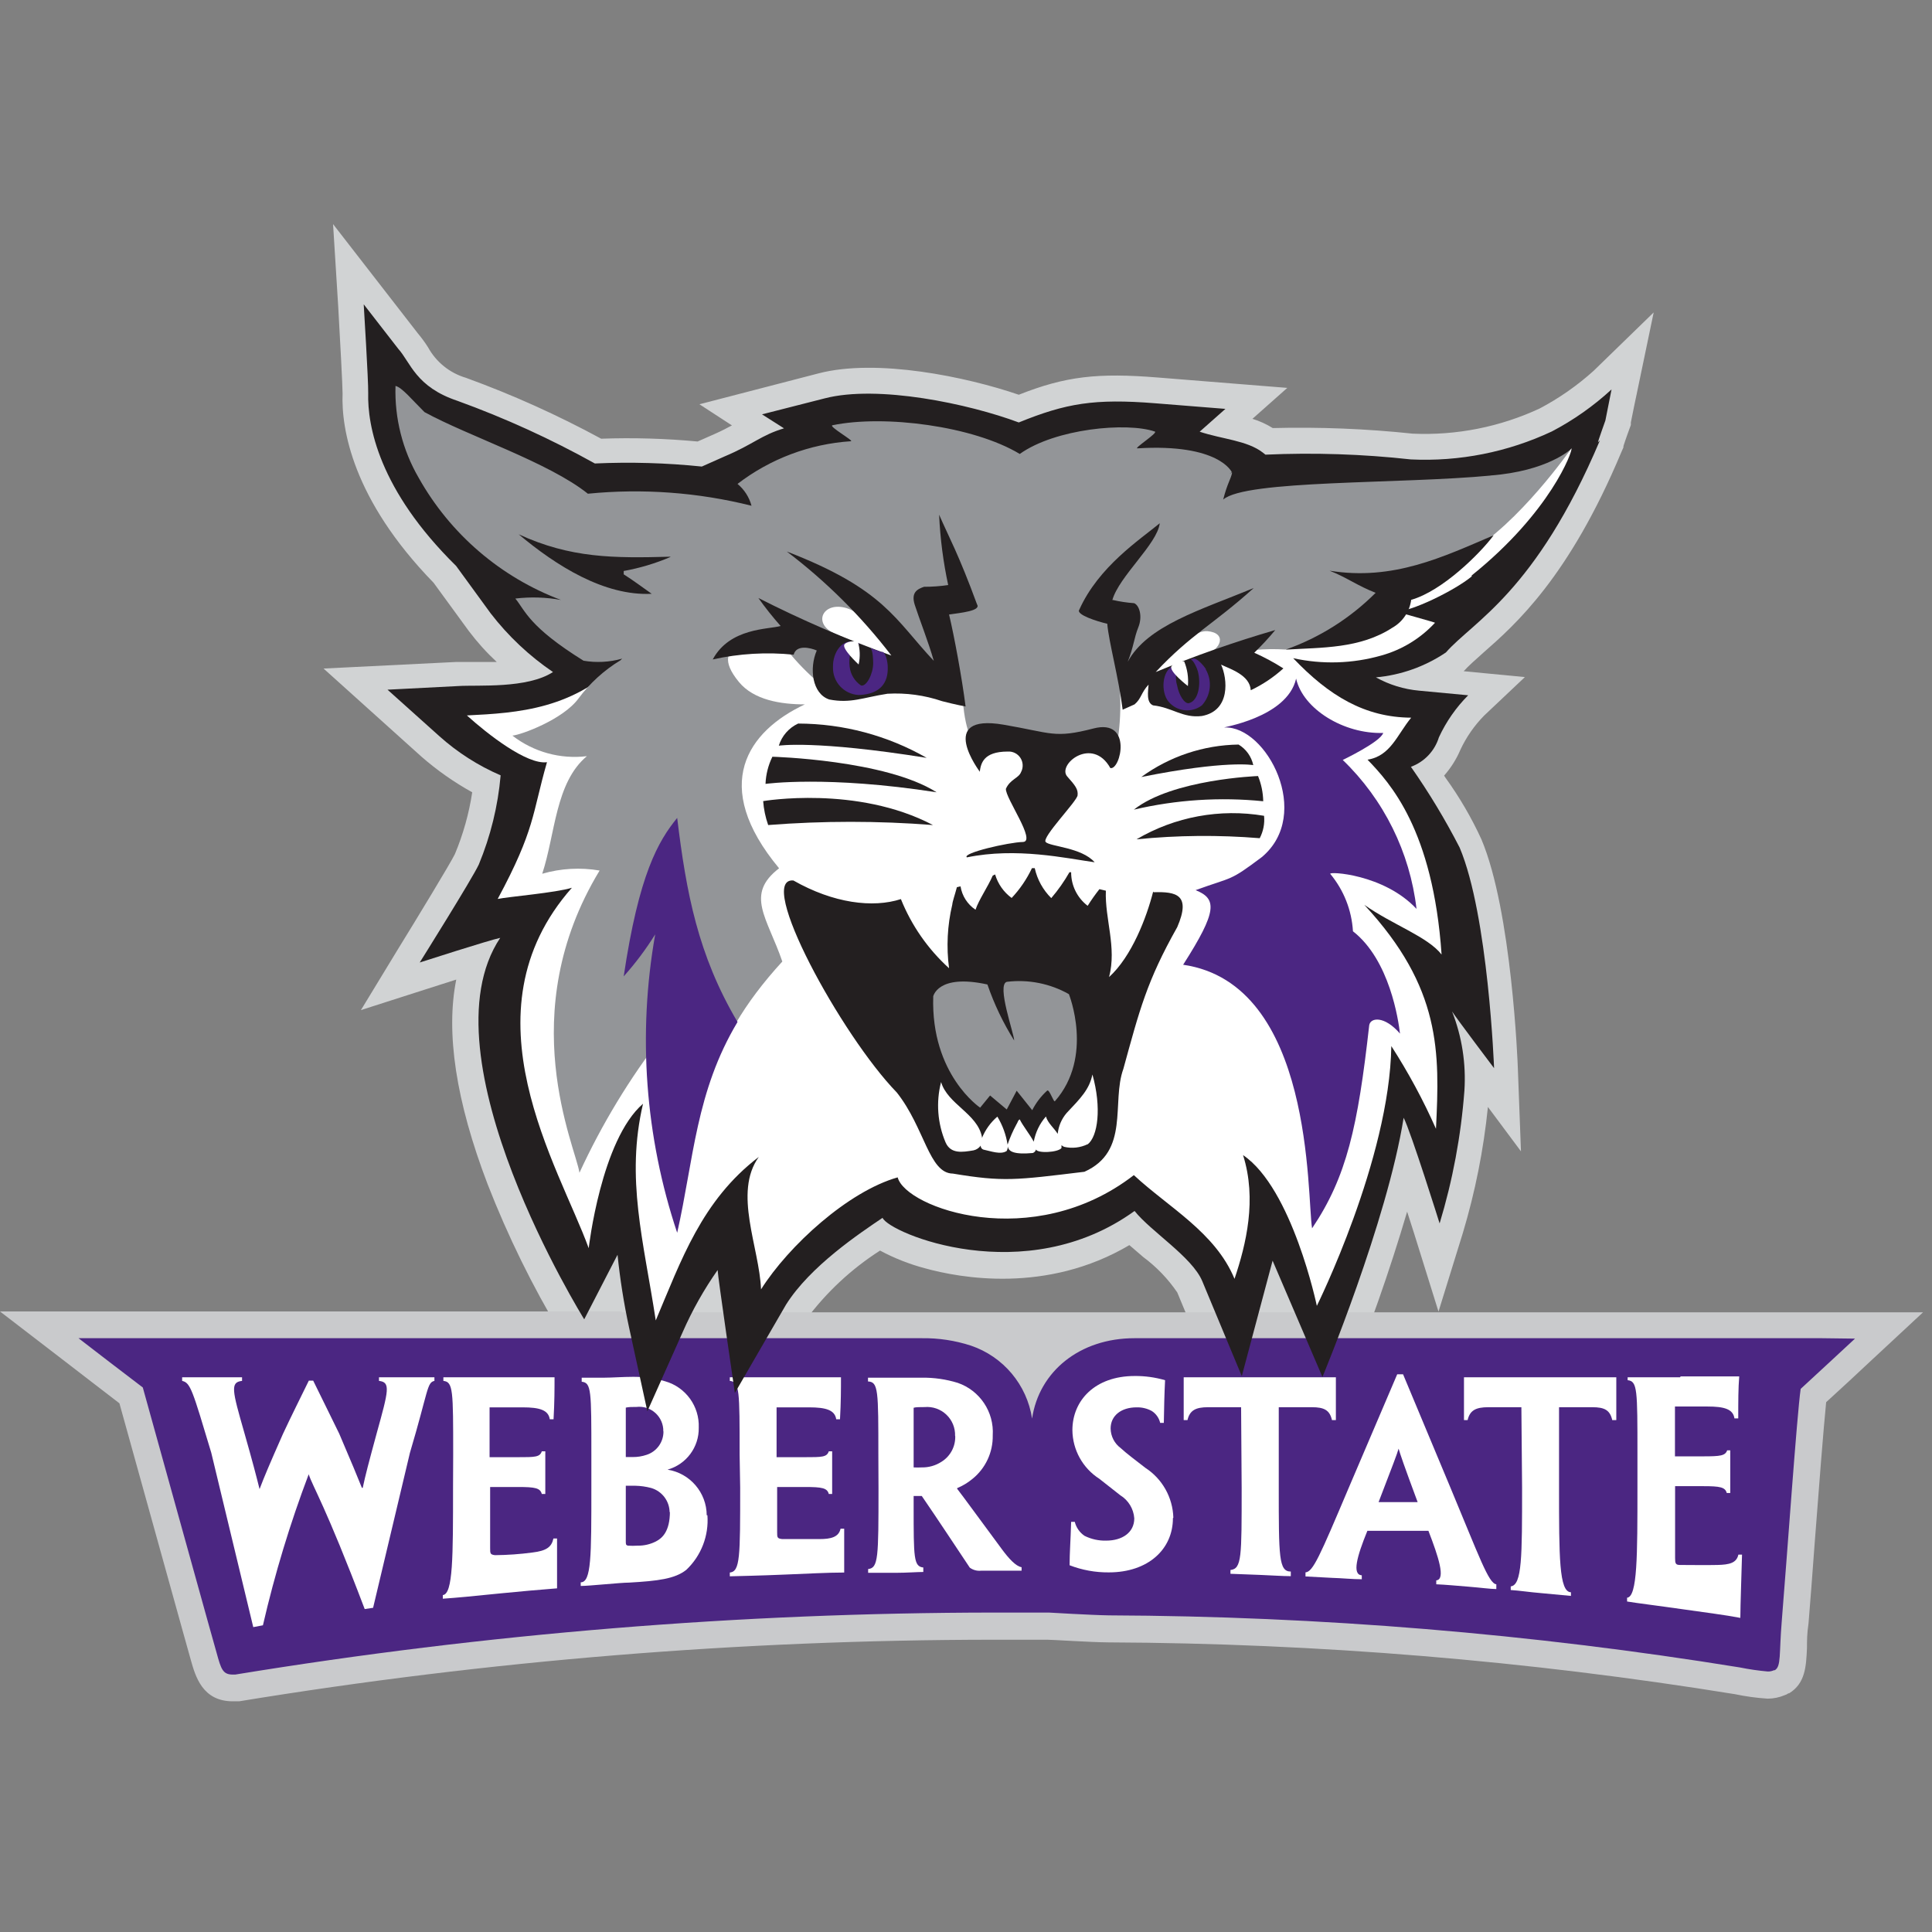 <?xml version="1.0" encoding="UTF-8" standalone="no"?>
<svg width="250px" height="250px" viewBox="0 0 250 250" version="1.1" xmlns="http://www.w3.org/2000/svg" xmlns:xlink="http://www.w3.org/1999/xlink">
    <rect x="0" y="0" width="250" height="250" fill="#808080" stroke="none"/>
    <!-- Generator: Sketch 47.1 (45422) - http://www.bohemiancoding.com/sketch -->
    <title>WEBER</title>
    <desc>Created with Sketch.</desc>
    <defs></defs>
    <g id="Page-1" stroke="none" stroke-width="1" fill="none" fill-rule="evenodd">
        <g id="WEBER" fill-rule="nonzero">
            <g id="weber" transform="translate(0, 29)">
                <path d="M206.775,28.238 C206.775,28.094 207.736,25.413 207.736,25.413 C207.736,25.413 208.533,21.392 208.533,21.392 C206.209,23.533 203.614,25.36 200.815,26.826 C195.119,29.516 188.847,30.76 182.554,30.448 C176.312,29.758 170.025,29.552 163.75,29.832 L163.406,29.561 C161.359,27.985 158.17,27.84 155.236,26.862 L158.569,23.909 L149.511,23.185 C141.612,22.551 137.935,23.185 131.83,25.666 C125.38,23.257 113.605,20.758 106.703,22.551 L98.605,24.616 L101.449,26.427 C98.478,27.333 97.482,28.51 93.786,30.14 L90.815,31.463 C86.218,30.989 81.592,30.856 76.975,31.064 C71.282,27.896 65.345,25.189 59.221,22.968 C53.786,21.156 53.152,18.023 51.522,16.211 L47.065,10.469 C47.065,10.469 47.681,20.45 47.645,21.953 C47.536,26.119 48.986,34.451 59.022,44.323 L59.022,44.323 L63.496,50.463 C65.764,53.404 68.485,55.966 71.558,58.053 C68.207,60.226 61.884,59.701 59.312,59.864 L50.145,60.335 L56.848,66.349 C59.199,68.46 61.879,70.174 64.783,71.42 C64.436,75.388 63.483,79.28 61.957,82.958 C61.123,84.77 54.312,95.638 54.312,95.638 C54.312,95.638 63.37,92.722 64.728,92.45 C54.457,107.828 75.598,141.808 75.598,141.808 L79.42,134.4 C79.42,134.4 79.873,133.549 79.909,133.458 C80.231,136.611 80.726,139.743 81.395,142.841 L83.768,153.709 L88.351,143.438 C89.585,140.626 91.096,137.944 92.862,135.432 C92.862,136.139 95.091,151.336 95.091,151.336 L101.703,139.925 C104.837,134.925 111.286,130.651 114.203,128.676 C115.036,130.651 132.627,138.041 146.812,127.789 C148.895,130.415 154.239,133.73 155.562,136.845 L160.688,149.162 L164.674,134.219 L171.123,149.271 C171.123,149.271 179.493,129.183 181.63,115.725 C182.572,117.537 186.286,129.401 186.286,129.401 C187.979,123.811 189.055,118.053 189.493,112.229 C189.722,108.736 189.178,105.236 187.899,101.977 C188.478,102.883 193.333,109.313 193.333,109.313 C193.333,109.313 192.591,89.552 188.877,80.785 C187.02,77.154 184.913,73.656 182.572,70.315 C184.311,69.678 185.652,68.264 186.196,66.494 C187.131,64.475 188.412,62.636 189.982,61.06 L183.623,60.462 C181.664,60.282 179.763,59.696 178.043,58.741 C181.286,58.447 184.402,57.338 187.101,55.517 C190.598,51.514 198.696,47.765 207.029,28.075" id="Shape" fill="#231F20"></path>
                <path d="M82.554,164.323 L78.098,144 L75.707,148.601 L72.627,143.638 C68.907,137.453 65.719,130.963 63.098,124.238 C58.986,113.479 57.663,104.604 59.04,97.757 L55.236,98.971 L46.703,101.706 L51.395,93.989 C53.986,89.787 58.297,82.687 58.859,81.528 C59.934,78.961 60.688,76.272 61.105,73.522 C58.762,72.225 56.563,70.683 54.547,68.921 L41.866,57.509 L59.04,56.658 C60.236,56.658 62.101,56.658 64.275,56.658 C62.952,55.427 61.74,54.081 60.652,52.637 L56.105,46.406 C45.598,35.611 44.149,26.427 44.33,21.917 C44.33,20.993 44.004,14.817 43.768,10.723 L43.098,-5.68434189e-14 L54.076,14.146 C54.558,14.719 55,15.324 55.399,15.958 C56.447,17.861 58.205,19.274 60.29,19.888 C66.311,22.077 72.16,24.711 77.79,27.768 C81.954,27.621 86.123,27.742 90.272,28.13 L92.446,27.17 C93.351,26.771 94.076,26.391 94.71,26.047 L90.507,23.312 L105.942,19.309 C113.496,17.352 125.072,19.762 131.83,22.08 C137.88,19.689 142.011,19.218 149.855,19.852 L166.576,21.192 L162.065,25.195 C162.989,25.478 163.872,25.88 164.692,26.391 C170.74,26.238 176.792,26.48 182.808,27.115 C188.468,27.367 194.104,26.248 199.239,23.855 C201.757,22.526 204.099,20.889 206.214,18.983 L213.986,11.429 L211.775,22.044 C211.775,22.044 211.196,24.761 211.033,25.666 L211.033,25.992 L210.833,26.536 C210.833,26.536 210.308,27.967 210.072,28.728 L210.072,28.891 L209.801,29.506 C203.025,45.7 196.087,51.822 191.938,55.463 C190.906,56.386 190.018,57.165 189.402,57.854 L189.402,57.854 L197.319,58.614 L192.029,63.614 C190.775,64.893 189.746,66.375 188.986,67.997 C188.464,69.226 187.749,70.364 186.866,71.366 L187.083,71.692 C188.869,74.17 190.41,76.814 191.685,79.589 C195.616,88.845 196.395,108.571 196.413,109.331 L196.812,119.982 L192.536,114.24 C191.976,119.765 190.89,125.223 189.293,130.542 L186.141,140.722 L182.971,130.56 C182.681,129.654 182.391,128.749 182.083,127.789 C179.789,135.559 177.098,143.207 174.022,150.702 L170.996,157.947 L167.917,150.702 L165.236,144.453 L161.196,159.595 L152.337,138.24 C151.141,136.485 149.659,134.942 147.953,133.675 L146.141,132.118 C135.453,138.439 124.221,136.374 119.656,135.106 C117.648,134.572 115.708,133.806 113.877,132.824 C110.177,135.193 106.936,138.213 104.312,141.736 L93.062,161.28 L91.685,151.861 C91.341,149.525 91.051,147.532 90.797,145.829 L82.554,164.323 Z M82.554,120.199 L83.152,133.404 C83.479,136.385 83.956,139.347 84.583,142.279 L84.801,143.203 L85.272,142.134 C86.588,139.146 88.196,136.294 90.072,133.621 L96.123,124.728 L96.123,135.487 C96.123,135.885 96.504,138.385 96.957,141.464 L98.768,138.312 C102.228,132.878 108.804,128.332 111.975,126.177 L115.598,123.713 L116.938,126.883 C119.547,128.694 133.46,133.368 144.801,125.162 L147.373,123.351 L149.33,125.832 C150.274,126.858 151.291,127.815 152.373,128.694 C154.936,130.549 157.048,132.957 158.551,135.74 L159.928,139.037 L162.246,130.325 L165.453,131.176 C167.011,131.611 167.011,131.611 170.888,140.613 L170.888,140.613 C174.082,132.392 176.549,123.906 178.261,115.254 L179.837,105.31 L184.475,114.24 C184.906,115.158 185.281,116.102 185.598,117.066 C185.856,115.44 186.019,113.801 186.087,112.157 C186.314,109.073 185.844,105.977 184.71,103.1 L174.004,73.938 L188.931,97.485 C188.495,92.213 187.4,87.016 185.67,82.017 C184.562,79.63 183.227,77.356 181.685,75.224 C180.906,74.065 180.163,72.978 179.547,71.909 L178.406,69.899 L179.873,68.088 C180.326,67.555 180.915,67.155 181.576,66.928 C181.793,66.838 182.301,66.638 183.007,65.117 C183.225,64.646 183.442,64.193 183.678,63.758 L183.279,63.758 C181.423,63.689 179.605,63.213 177.953,62.364 L176.63,61.802 L160.543,55.282 L177.899,55.426 L177.899,55.426 C180.344,55.17 182.692,54.332 184.746,52.981 C185.642,52.051 186.585,51.169 187.572,50.337 C191.286,47.058 196.775,42.24 202.536,29.488 L202.391,29.579 C196.135,32.581 189.233,33.988 182.301,33.672 C176.286,33.017 170.231,32.805 164.185,33.038 L162.862,33.183 L161.395,32.042 C160.213,31.413 158.933,30.99 157.609,30.792 C156.483,30.562 155.37,30.272 154.275,29.923 L148.841,28.112 L150.652,26.482 L149.42,26.373 C142.174,25.793 138.967,26.228 133.279,28.619 L132.065,29.126 L130.833,28.655 C124.004,26.101 113.207,24.217 107.699,25.648 L106.775,25.884 L109.312,27.532 L102.5,29.597 C101.332,29.969 100.213,30.48 99.167,31.118 C97.89,31.875 96.572,32.558 95.217,33.165 L91.431,34.832 L90.543,34.741 C86.121,34.273 81.67,34.146 77.228,34.361 L76.268,34.361 L75.417,33.872 C69.867,30.811 64.089,28.182 58.134,26.011 C55.311,25.13 52.83,23.396 51.033,21.048 C51.033,21.464 51.033,21.79 51.033,21.989 C51.033,24.833 51.812,32.477 61.413,41.914 L67.192,47.583 L65.525,47.583 L66.159,48.471 C68.191,51.123 70.638,53.428 73.406,55.3 L77.428,58.125 L73.261,60.842 C69.746,63.143 64.529,63.143 61.069,63.143 L59.366,63.143 L58.243,63.143 L58.967,63.795 C60.982,65.602 63.269,67.081 65.743,68.178 L68.207,69.011 L67.989,71.71 C67.618,76.075 66.56,80.354 64.855,84.389 C64.475,85.205 63.043,87.487 61.649,89.95 C62.717,89.624 63.587,89.389 63.967,89.298 L71.884,87.668 L67.391,94.388 C61.087,103.807 69.203,123.659 75.308,134.962 L76.341,132.969 L76.341,132.969 L76.757,132.154 L82.554,120.199 Z" id="Shape" fill="#D1D3D4"></path>
                <path d="M80.507,140.703 L0,140.703 L8.062,146.898 L12.083,149.995 L15.453,152.586 L20.054,169.141 L23.533,181.657 L24.692,185.805 C25.29,187.925 26.196,191.149 30.127,191.149 L30.543,191.149 L30.797,191.149 L30.942,191.149 L30.942,191.149 C63.21,185.865 95.853,183.2 128.551,183.179 C132.337,183.179 134.783,183.179 135.489,183.179 C136.196,183.179 141.087,183.505 143.37,183.523 C170.544,183.64 197.668,185.88 224.493,190.225 C225.89,190.518 227.307,190.712 228.732,190.805 C229.491,190.803 230.243,190.649 230.942,190.352 L230.942,190.352 L231.178,190.261 L231.413,190.116 L231.504,190.116 C233.623,188.83 233.714,186.602 233.822,184.266 C233.822,183.414 233.822,182.364 234.022,181.06 C234.239,178.415 234.529,174.666 234.819,170.681 C235.326,163.979 235.96,155.846 236.304,152.441 L239.185,149.796 L242.391,146.808 L248.841,140.812 L80.362,140.812 L80.507,140.703 Z" id="Shape" fill="#C9CACC"></path>
                <path d="M235.779,144.163 L146.793,144.163 C139.746,144.163 134.457,148.438 133.551,154.56 C132.88,150.184 129.827,146.545 125.634,145.123 C123.57,144.453 121.409,144.128 119.239,144.163 L10.163,144.163 L14.185,147.26 L18.478,150.539 L23.388,168.217 L26.866,180.734 L28.025,184.863 C28.605,186.983 28.822,187.689 30.127,187.689 L30.435,187.689 C62.895,182.377 95.731,179.693 128.623,179.665 C133.116,179.665 135.67,179.665 135.707,179.665 C135.743,179.665 141.141,179.991 143.478,180.027 C170.829,180.137 198.128,182.39 225.127,186.765 C226.324,187.007 227.534,187.182 228.75,187.291 C229.025,187.297 229.297,187.242 229.547,187.128 L229.656,187.128 L229.656,187.128 C230.507,186.62 230.199,185.099 230.562,180.734 C231.232,172.619 232.518,154.089 233.007,150.72 L236.812,147.206 L240.036,144.217 L235.779,144.163 Z" id="Shape" fill="#4B2682"></path>
                <path d="M48.279,179.049 L47.192,179.212 C42.047,165.663 40.471,163.399 39.946,161.769 L39.946,161.769 C37.532,168.143 35.553,174.672 34.022,181.313 L32.772,181.549 L27.337,158.98 C24.909,150.901 24.656,149.923 23.569,149.688 L23.569,149.217 L27.192,149.217 L31.322,149.217 L31.322,149.688 C29.764,149.851 30.054,150.937 31.594,156.317 C32.736,160.32 33.17,162.023 33.587,163.689 L33.587,163.689 C34.221,162.023 34.819,160.61 36.612,156.552 C37.699,154.216 38.967,151.698 39.964,149.651 L40.525,149.651 C41.504,151.662 42.699,154.053 43.895,156.516 C45.562,160.411 46.196,161.95 46.83,163.526 L46.938,163.526 C47.283,161.878 47.699,160.32 48.75,156.444 C50.29,150.901 50.562,149.851 49.04,149.688 L49.04,149.217 C50.091,149.217 51.341,149.217 52.862,149.217 C54.384,149.217 55.29,149.217 56.214,149.217 L56.214,149.688 C55.236,149.887 55.435,150.955 53.043,158.998 L48.279,179.049 Z" id="Shape" fill="#FFFFFF"></path>
                <path d="M58.641,159.233 C58.641,150.937 58.641,149.814 57.373,149.688 L57.373,149.217 L64.167,149.217 C66.884,149.217 69.746,149.217 71.757,149.217 C71.757,150.774 71.757,152.368 71.63,154.651 L71.141,154.651 C70.96,153.455 69.819,153.111 67.645,153.111 L63.351,153.111 L63.351,159.559 L66.975,159.559 C69.239,159.559 69.855,159.559 70.109,158.798 L70.562,158.798 C70.562,159.758 70.562,160.61 70.562,161.407 C70.562,162.204 70.562,163.218 70.562,164.323 L70.109,164.323 C69.909,163.544 69.239,163.417 67.047,163.417 L63.424,163.417 L63.424,171.333 C63.424,172.003 63.424,172.166 64.058,172.238 C65.676,172.224 67.291,172.109 68.895,171.894 C70.707,171.677 71.377,171.188 71.612,170.083 L72.083,170.083 C72.083,172.383 72.083,174.937 72.083,176.531 C69.529,176.731 67.554,176.912 64.946,177.165 C60.652,177.6 59.312,177.727 57.301,177.872 L57.301,177.401 C58.623,177.274 58.623,172.438 58.623,163.508 L58.641,159.233 Z" id="Shape" fill="#FFFFFF"></path>
                <path d="M91.54,167.076 C91.737,169.722 90.732,172.317 88.804,174.14 C87.337,175.3 85.181,175.571 81.395,175.789 C80.308,175.789 76.25,176.223 75.145,176.223 L75.145,175.752 C76.522,175.752 76.522,172.402 76.522,163.49 L76.522,159.233 C76.522,150.937 76.522,149.923 75.272,149.796 L75.272,149.271 L78.225,149.271 C79.167,149.271 80.634,149.162 81.848,149.162 C83.282,149.143 84.711,149.338 86.087,149.742 C88.738,150.506 90.525,152.981 90.417,155.737 C90.468,158.258 88.806,160.494 86.377,161.171 L86.377,161.171 C89.286,161.632 91.432,164.132 91.449,167.076 L91.54,167.076 Z M85.833,156.208 C85.85,155.309 85.477,154.446 84.81,153.842 C84.144,153.238 83.249,152.952 82.355,153.057 C81.83,153.057 81.304,153.057 80.978,153.147 L80.978,159.541 L81.866,159.541 C82.482,159.548 83.094,159.45 83.678,159.251 C84.984,158.825 85.864,157.601 85.851,156.226 L85.833,156.208 Z M86.649,166.714 C86.643,165.244 85.669,163.954 84.257,163.544 C83.583,163.365 82.89,163.268 82.192,163.254 C81.866,163.254 81.322,163.254 80.978,163.254 L80.978,170.373 C80.978,170.844 80.978,170.916 81.232,171.007 C81.66,171.034 82.09,171.034 82.518,171.007 C83.336,171.02 84.144,170.834 84.873,170.463 C85.725,170.029 86.685,169.123 86.685,166.605 L86.649,166.714 Z" id="Shape" fill="#FFFFFF"></path>
                <path d="M95.707,159.233 C95.707,150.937 95.707,149.814 94.438,149.688 L94.438,149.217 L101.232,149.217 C103.931,149.217 106.812,149.217 108.822,149.217 C108.822,150.774 108.822,152.368 108.696,154.651 L108.207,154.651 C108.025,153.455 106.866,153.111 104.71,153.111 L100.489,153.111 L100.489,159.559 L104.112,159.559 C106.377,159.559 106.993,159.559 107.246,158.798 L107.681,158.798 C107.681,159.758 107.681,160.61 107.681,161.407 C107.681,162.204 107.681,163.218 107.681,164.323 L107.246,164.323 C107.047,163.544 106.377,163.417 104.185,163.417 L100.562,163.417 L100.562,169.25 C100.562,169.938 100.562,170.083 101.214,170.155 C102.79,170.155 104.583,170.155 106.051,170.155 C107.518,170.155 108.533,169.902 108.768,168.815 L109.239,168.815 C109.239,171.115 109.239,172.891 109.239,174.485 C107.047,174.485 104.203,174.648 101.848,174.738 C98.08,174.901 95.525,174.937 94.438,174.974 L94.438,174.485 C95.779,174.358 95.779,172.438 95.779,163.508 L95.707,159.233 Z" id="Shape" fill="#FFFFFF"></path>
                <path d="M113.659,159.233 C113.659,150.937 113.659,149.814 112.319,149.76 L112.319,149.271 L115.616,149.271 C116.576,149.271 118.134,149.271 119.239,149.271 C120.829,149.247 122.412,149.473 123.931,149.941 C126.797,150.929 128.65,153.709 128.46,156.734 C128.503,158.926 127.526,161.014 125.815,162.385 C125.224,162.871 124.565,163.268 123.859,163.562 L123.859,163.653 C124.891,164.993 125.779,166.243 129.638,171.46 C130.562,172.709 131.449,173.669 132.192,173.796 L132.192,174.249 L126.938,174.249 C126.423,174.301 125.906,174.159 125.489,173.851 C123.551,170.952 121.486,167.801 119.275,164.577 L118.225,164.577 L118.225,165.953 C118.225,172.583 118.225,173.706 119.475,173.832 L119.475,174.412 C118.714,174.412 117.264,174.521 115.96,174.521 C114.656,174.521 113.152,174.521 112.337,174.521 L112.337,174.032 C113.659,173.905 113.678,172.546 113.678,163.617 L113.659,159.233 Z M123.587,156.806 C123.622,155.767 123.21,154.763 122.454,154.049 C121.699,153.336 120.673,152.981 119.638,153.075 C119.058,153.075 118.478,153.075 118.225,153.165 L118.225,160.882 C118.575,160.9 118.925,160.9 119.275,160.882 C120.166,160.899 121.042,160.653 121.793,160.175 C122.965,159.465 123.659,158.175 123.605,156.806 L123.587,156.806 Z" id="Shape" fill="#FFFFFF"></path>
                <path d="M151.775,167.457 C151.775,171.442 148.605,174.466 143.478,174.466 C141.744,174.482 140.023,174.168 138.406,173.543 C138.406,171.912 138.533,170.445 138.605,167.928 L139.076,167.928 C139.26,168.667 139.712,169.313 140.344,169.739 C141.215,170.173 142.18,170.385 143.152,170.355 C145.199,170.355 146.775,169.322 146.775,167.475 C146.689,166.245 146.014,165.132 144.964,164.486 L142.246,162.349 C140.101,160.974 138.793,158.611 138.768,156.063 C138.768,152.242 141.667,149.054 146.83,149.054 C148.16,149.042 149.484,149.225 150.761,149.597 C150.67,151.408 150.634,152.948 150.598,155.122 L150.127,155.122 C149.979,154.486 149.589,153.934 149.04,153.582 C148.435,153.252 147.754,153.09 147.065,153.111 C145.091,153.111 143.714,154.18 143.714,155.846 C143.728,156.849 144.211,157.787 145.018,158.382 C145.779,159.088 146.83,159.867 148.207,160.936 C150.401,162.359 151.756,164.77 151.83,167.384 L151.775,167.457 Z" id="Shape" fill="#FFFFFF"></path>
                <path d="M160.598,153.093 L156.304,153.093 C154.71,153.093 153.949,153.509 153.659,154.759 L153.17,154.759 C153.17,152.658 153.17,150.774 153.17,149.217 C155.779,149.217 158.75,149.217 161.196,149.217 L164.819,149.217 C167.572,149.217 170.507,149.217 172.862,149.217 L172.862,154.759 L172.355,154.759 C172.065,153.455 171.322,153.093 169.764,153.093 L165.471,153.093 L165.471,163.49 C165.471,172.456 165.471,174.358 167.029,174.358 L167.029,174.955 C165.978,174.955 164.493,174.847 163.043,174.792 L159.221,174.648 L159.221,174.158 C160.688,173.995 160.67,172.474 160.67,163.544 L160.598,153.093 Z" id="Shape" fill="#FFFFFF"></path>
                <path d="M176.938,169.087 C175.562,172.456 174.946,174.756 176.214,174.847 L176.214,175.354 C175,175.354 173.641,175.209 172.337,175.173 L168.931,174.992 L168.931,174.466 C169.909,174.376 170.743,172.456 174.547,163.472 L180.797,148.836 L181.558,148.836 L187.681,163.49 C191.413,172.42 192.627,175.915 193.623,176.006 L193.623,176.622 C192.88,176.622 191.594,176.441 190,176.314 C188.406,176.187 187.12,176.06 185.851,176.006 L185.851,175.499 C187.101,175.39 186.141,172.456 184.837,169.087 L176.938,169.087 Z M183.442,165.374 L183.442,165.374 C181.63,160.501 181.214,159.251 180.978,158.454 L180.978,158.454 C180.761,159.215 180.272,160.465 178.388,165.374 L178.388,165.374 L183.442,165.374 Z" id="Shape" fill="#FFFFFF"></path>
                <path d="M196.866,153.093 L192.572,153.093 C190.96,153.093 190.199,153.509 189.909,154.759 L189.438,154.759 C189.438,152.658 189.438,150.774 189.438,149.217 C192.047,149.217 195.018,149.217 197.482,149.217 L201.105,149.217 C203.841,149.217 206.775,149.217 209.149,149.217 L209.149,154.759 L208.623,154.759 C208.333,153.455 207.609,153.093 206.051,153.093 L201.739,153.093 L201.739,163.49 C201.739,172.456 201.739,177.002 203.279,177.038 L203.279,177.509 L199.402,177.147 C197.862,177.02 196.63,176.821 195.489,176.749 L195.489,176.278 C196.957,176.115 196.957,172.42 196.957,163.49 L196.866,153.093 Z" id="Shape" fill="#FFFFFF"></path>
                <path d="M217.409,149.217 L210.616,149.217 L210.616,149.597 C211.884,149.724 211.884,150.847 211.884,159.125 L211.884,163.399 C211.884,172.329 211.884,177.618 210.543,177.745 L210.543,178.234 C211.703,178.433 214.547,178.777 217.953,179.266 C220.707,179.665 223.116,179.955 225.199,180.353 C225.199,178.777 225.362,174.466 225.417,172.166 L224.946,172.166 C224.71,173.253 223.786,173.47 222.228,173.506 C220.67,173.543 218.986,173.506 217.391,173.506 C216.812,173.506 216.757,173.289 216.757,172.619 L216.757,163.309 L220.38,163.309 C222.572,163.309 223.243,163.435 223.442,164.196 L223.895,164.196 C223.895,163.146 223.895,162.24 223.895,161.298 C223.895,160.356 223.895,159.65 223.895,158.672 L223.496,158.672 C223.243,159.378 222.627,159.451 220.362,159.451 L216.739,159.451 L216.739,153.002 L220.924,153.002 C223.116,153.002 224.257,153.328 224.438,154.542 L224.928,154.542 C224.928,152.278 224.928,150.684 225.054,149.108 C223.043,149.108 220.181,149.108 217.464,149.108" id="Shape" fill="#FFFFFF"></path>
                <path d="M206.775,28.238 C206.775,28.094 207.736,25.413 207.736,25.413 C207.736,25.413 208.533,21.392 208.533,21.392 C206.209,23.533 203.614,25.36 200.815,26.826 C195.116,29.507 188.846,30.75 182.554,30.448 C176.312,29.758 170.025,29.552 163.75,29.832 L163.406,29.561 C161.359,27.985 158.17,27.84 155.236,26.862 L158.569,23.909 L149.511,23.185 C141.612,22.551 137.935,23.185 131.83,25.666 C125.38,23.257 113.605,20.758 106.703,22.551 L98.605,24.616 L101.449,26.427 C98.478,27.315 97.482,28.492 93.786,30.05 L90.815,31.372 C86.218,30.898 81.592,30.765 76.975,30.974 C71.282,27.806 65.345,25.098 59.221,22.877 C53.786,21.066 53.152,17.932 51.522,16.121 L47.065,10.379 C47.065,10.379 47.681,20.359 47.645,21.863 C47.536,26.029 48.986,34.361 59.022,44.232 L59.022,44.232 L63.496,50.373 C65.764,53.314 68.485,55.876 71.558,57.962 C68.207,60.136 61.884,59.611 59.312,59.774 L50.145,60.245 L56.848,66.258 C59.201,68.366 61.881,70.079 64.783,71.33 C64.436,75.298 63.483,79.189 61.957,82.868 C61.123,84.679 54.312,95.547 54.312,95.547 C54.312,95.547 63.37,92.631 64.728,92.359 C54.457,107.737 75.598,141.718 75.598,141.718 L79.42,134.309 C79.42,134.309 79.873,133.458 79.909,133.368 C80.231,136.52 80.726,139.653 81.395,142.75 L83.768,153.618 L88.351,143.348 C89.585,140.536 91.096,137.854 92.862,135.342 C92.862,136.048 95.091,151.245 95.091,151.245 L101.703,139.834 C104.837,134.835 111.286,130.56 114.203,128.586 C115.036,130.56 132.627,137.95 146.812,127.698 C148.895,130.325 154.239,133.639 155.562,136.755 L160.688,149.072 L164.674,134.128 L171.123,149.18 C171.123,149.18 179.493,129.093 181.63,115.635 C182.572,117.446 186.286,129.31 186.286,129.31 C187.979,123.721 189.055,117.963 189.493,112.139 C189.722,108.646 189.178,105.145 187.899,101.887 C188.478,102.792 193.333,109.223 193.333,109.223 C193.333,109.223 192.591,89.461 188.877,80.676 C187.016,77.053 184.91,73.561 182.572,70.225 C184.311,69.587 185.652,68.173 186.196,66.403 C187.131,64.385 188.412,62.546 189.982,60.969 L183.623,60.371 C181.664,60.192 179.763,59.606 178.043,58.651 C181.286,58.357 184.402,57.247 187.101,55.426 C190.598,51.423 198.696,47.674 207.029,27.985" id="Shape" fill="#231F20"></path>
                <path d="M190.435,45.591 C188.261,47.402 182.409,50.264 180.58,50.119 C180.58,50.119 185.761,51.55 185.688,51.586 C183.809,53.618 181.4,55.086 178.732,55.825 C175.021,56.881 171.105,56.999 167.337,56.169 C171.975,61.042 176.612,63.831 182.609,63.867 C180.797,66.059 179.946,68.83 176.957,69.301 C179.855,72.308 185.435,78.358 186.54,94.515 C184.728,92.196 180.217,90.675 176.54,88.085 C186.522,98.844 186.304,107.158 185.815,117.066 C184.169,113.353 182.237,109.774 180.036,106.361 C179.819,120.996 170.399,139.979 170.399,139.979 C170.399,139.979 167.228,124.782 160.851,120.471 C162.663,126.195 161.25,132.009 159.746,136.483 C157.246,130.451 151.196,127.227 146.721,123.061 C133.587,133.205 117.174,127.3 116.159,123.351 C109.764,125.162 102.065,132.172 98.478,137.842 C98.261,132.408 94.855,125.343 98.188,120.706 C90.797,126.34 88.134,134.128 84.855,141.863 C83.279,131.538 80.942,123.514 83.207,113.823 C77.772,118.515 76.178,132.516 76.178,132.516 C72.337,121.938 59.674,102.104 74.004,85.875 C71.92,86.527 65.779,87.034 64.402,87.324 C69.275,78.267 68.841,76.365 70.779,69.627 C68.207,69.989 63.098,66.005 60.417,63.577 C66.957,63.251 74.475,62.835 80.851,56.024 C79.312,56.205 169.112,33.89 173.732,33.835 C184.33,33.437 199.801,33.618 203.351,29.017 C203.514,29.362 200.67,37.241 190.435,45.464" id="Shape" fill="#FFFFFF"></path>
                <path d="M149.221,86.364 C148.37,89.715 146.449,94.768 143.514,97.431 C144.529,93.573 142.953,89.914 143.098,86.255 L142.264,86.056 C141.719,86.747 141.211,87.466 140.743,88.211 C139.388,87.178 138.596,85.568 138.605,83.864 L138.388,83.864 C137.711,85.053 136.922,86.175 136.033,87.215 C134.962,86.156 134.22,84.81 133.895,83.339 L133.533,83.339 C132.866,84.755 131.98,86.058 130.906,87.197 C129.879,86.444 129.128,85.375 128.768,84.154 L128.46,84.299 C127.826,85.766 126.649,87.451 126.232,88.718 C125.191,88.025 124.489,86.928 124.293,85.694 L123.822,85.802 C123.551,86.835 123.261,87.614 123.225,88.048 C122.586,90.747 122.444,93.54 122.808,96.29 C120.079,93.818 117.948,90.758 116.576,87.342 C112.953,88.519 107.844,87.885 102.663,84.933 C97.736,84.534 108.841,104.948 116.051,112.374 C119.674,116.957 120.199,122.826 123.297,122.862 C129.855,123.949 131.377,123.713 140.326,122.626 C146.25,119.964 143.786,113.66 145.362,109.313 C147.464,101.669 148.388,97.974 152.337,90.965 C154.149,86.762 152.21,86.364 149.275,86.454 M140.743,119.058 C139.797,119.516 138.723,119.637 137.699,119.402 C137.572,119.351 137.456,119.278 137.355,119.185 C137.364,119.312 137.364,119.439 137.355,119.565 C136.848,120.145 134.257,120.254 134.058,119.746 C134.004,119.958 133.847,120.127 133.641,120.199 C131.25,120.417 130.489,120.018 130.417,119.348 C130.41,119.549 130.36,119.747 130.272,119.928 C129.511,120.471 128.116,119.928 127.355,119.783 C127.086,119.746 126.89,119.51 126.902,119.239 C126.683,119.554 126.353,119.773 125.978,119.855 C124.565,120.091 123.025,120.362 122.355,118.823 C121.31,116.355 121.106,113.611 121.775,111.016 C122.627,113.896 126.467,115.091 127.065,118.116 C127.065,118.116 127.065,118.225 127.065,118.261 C127.499,117.192 128.182,116.242 129.058,115.49 C129.731,116.6 130.18,117.83 130.38,119.112 C130.685,118.212 131.067,117.339 131.522,116.504 C131.685,116.287 131.721,115.925 131.957,115.852 C132.337,116.649 133.261,117.79 133.768,118.732 C133.99,117.523 134.534,116.396 135.344,115.472 C135.58,116.323 136.359,116.921 136.866,117.718 C136.967,116.721 137.371,115.778 138.025,115.019 C139.837,113.099 140.96,111.976 141.359,110.038 C142.572,114.331 142.065,118.08 140.725,119.094" id="Shape" fill="#231F20"></path>
                <path d="M173.75,69.337 C173.75,69.337 178.641,67.001 178.986,65.842 C173.877,66.005 168.605,62.744 167.717,58.814 C166.54,63.958 157.772,65.153 158.46,65.135 C163.895,64.918 169.909,76.365 163.279,81.908 C159.004,85.114 159.656,84.389 154.71,86.183 C157.482,87.306 157.554,88.863 153.098,95.837 C170.054,98.3 169.094,125.796 169.783,129.944 C174.275,123.278 175.707,116.758 177.174,103.68 C177.319,102.648 179.149,102.412 181.159,104.749 C180.96,103.046 179.837,95.221 175.072,91.508 C174.911,88.783 173.883,86.181 172.138,84.082 C171.866,83.737 179.076,84.082 183.297,88.61 C182.442,81.274 179.068,74.463 173.75,69.337" id="Shape" fill="#4B2682"></path>
                <path d="M120.743,99.985 C120.743,99.985 121.268,96.96 127.772,98.391 C128.644,100.931 129.805,103.362 131.232,105.636 C131.232,104.785 128.913,98.391 130.29,98.047 C133.067,97.709 135.879,98.267 138.315,99.641 C138.315,99.641 141.576,107.737 136.504,113.497 C136.341,113.678 135.797,111.922 135.507,112.121 C134.711,112.84 134.054,113.7 133.569,114.657 L131.558,112.139 L130.272,114.566 L128.116,112.755 L126.83,114.331 C126.83,114.331 120.435,110.056 120.761,99.949" id="Shape" fill="#939598"></path>
                <path d="M192.953,32.531 C181.214,33.654 161.159,33.075 158.279,35.647 C158.841,33.455 159.257,33.057 159.438,32.151 L159.094,32.296 L159.402,32.115 C159.402,32.115 157.808,28.365 147.174,29.017 C146.703,29.017 149.891,26.989 149.438,26.844 C145.815,25.594 136.54,26.463 131.957,29.742 C125.96,26.119 114.402,24.634 107.717,26.029 C107.174,26.155 110.562,28.075 110.109,28.094 C104.779,28.444 99.672,30.366 95.435,33.618 C96.316,34.35 96.949,35.337 97.246,36.444 C90.329,34.711 83.165,34.184 76.069,34.886 C71.033,30.847 60.58,27.423 54.928,24.326 C53.315,22.732 52.029,21.138 51.178,20.939 C51.047,25.109 52.089,29.232 54.185,32.839 C58.268,40.107 64.786,45.701 72.591,48.634 C70.642,48.278 68.651,48.217 66.685,48.453 C67.971,50.011 68.406,52.075 75.507,56.495 C77.154,56.776 78.843,56.689 80.453,56.242 C80.58,56.242 80.453,56.242 80.29,56.441 C78.174,57.72 76.328,59.4 74.855,61.386 C72.844,64.121 67.373,66.113 66.304,66.186 C69.04,68.309 72.504,69.266 75.942,68.848 C71.848,72.272 71.866,78.919 70.163,84.063 C72.575,83.364 75.115,83.222 77.591,83.647 C66.322,102.213 74.493,119.402 74.982,122.753 C77.869,116.489 81.454,110.57 85.67,105.111 C84.734,113.558 85.398,122.105 87.627,130.306 C90.58,114.82 91.069,106.524 101.232,95.42 C99.275,89.715 96.377,86.762 100.815,83.357 C91.848,72.58 96.775,65.606 104.149,62.146 C101.033,62.146 97.536,61.585 95.616,59.248 C93.315,56.459 94.203,55.155 95.616,54.666 C97.029,54.177 100.634,53.832 102.428,55.825 C103.643,57.251 104.983,58.567 106.431,59.755 C106.885,60.19 107.429,60.518 108.025,60.715 C110.592,59.968 113.251,59.59 115.924,59.592 C116.561,59.576 117.196,59.521 117.826,59.429 C119.891,59.303 121.232,59.321 121.232,59.321 L120.453,59.013 C121.612,58.777 122.373,58.542 122.373,58.542 L122.736,51.55 C122.736,51.55 123.986,58.288 124.547,60.752 C124.746,65.733 126.014,67.091 126.014,67.091 C132.122,65.666 138.527,66.25 144.275,68.758 C145.095,64.933 145.194,60.99 144.565,57.129 L145.996,60.643 C145.996,60.643 155.688,54.394 166.286,55.046 C171.597,54.404 176.771,52.918 181.612,50.645 C180.833,50.427 178.333,48.634 178.406,47.438 C178.406,47.094 186.866,44.341 189.837,42.638 C196.558,38.78 203.243,29.144 203.243,29.144 C203.243,29.144 200.254,31.97 192.844,32.531 M108.08,53.017 C105.036,51.713 106.486,48.743 109.583,49.703 C112.681,50.663 116.667,56.64 116.667,56.64 L108.08,53.017 M155.906,55.734 C153.269,56.493 150.7,57.469 148.225,58.651 C148.225,58.651 153.659,52.456 156.232,52.673 C158.804,52.891 158.043,55.064 155.906,55.734" id="Shape" fill="#939598"></path>
                <path d="M86.757,43.073 C84.815,43.904 82.785,44.512 80.707,44.885 L80.707,45.319 C81.975,46.116 83.134,47.004 84.33,47.837 C78.207,48.145 71.975,44.214 67.12,40.139 C73.841,43.236 79.42,43.236 86.739,43.037" id="Shape" fill="#231F20"></path>
                <path d="M126.812,70.895 C126.812,70.895 121.033,63.269 129.855,64.773 C136.123,65.842 136.395,66.584 141.504,65.262 C146.612,63.94 145,70.696 143.678,70.388 C141.341,66.204 136.757,69.935 138.098,71.475 C139.149,72.652 139.529,73.141 139.438,73.92 C139.348,74.699 134.783,79.354 135.308,79.952 C135.833,80.549 139.946,80.64 141.649,82.578 C137.917,82.053 131.54,80.622 125.109,81.944 C124.457,81.383 130.543,79.988 132.355,79.952 C134.167,79.915 130.072,74.264 130.163,73.069 C130.707,71.837 131.83,71.692 132.12,70.913 C132.431,70.332 132.402,69.628 132.044,69.074 C131.687,68.521 131.056,68.205 130.399,68.251 C127.21,68.251 126.92,69.826 126.775,70.895" id="Shape" fill="#231F20"></path>
                <path d="M87.627,130.524 C89.783,120.978 90.036,112.266 95.435,103.245 C90.308,94.569 88.804,86.527 87.627,76.836 C85.181,79.843 82.681,84.082 80.707,97.34 C82.221,95.651 83.585,93.833 84.783,91.906 C82.498,104.815 83.475,118.089 87.627,130.524" id="Shape" fill="#4B2682"></path>
                <path d="M122.754,46.696 C121.698,46.855 120.632,46.933 119.565,46.931 C118.75,47.221 117.844,47.62 118.37,49.268 C118.895,50.916 120.181,54.195 120.833,56.513 C115.833,51.206 114.457,47.239 101.812,42.367 C106.904,46.228 111.455,50.754 115.344,55.825 C109.459,53.703 103.711,51.216 98.134,48.38 C99.027,49.64 99.989,50.849 101.014,52.003 C99.438,52.456 94.438,52.22 92.228,56.332 C95.663,55.567 99.198,55.359 102.699,55.716 C103.043,54.394 104.855,54.811 105.688,55.173 C104.692,57.491 105.091,60.77 107.301,61.512 C110.091,62.056 111.667,61.259 114.837,60.77 C117.232,60.632 119.631,60.958 121.902,61.73 C123.714,62.201 124.946,62.418 124.946,62.418 C124.475,58.687 123.442,53.144 122.808,50.518 C124.293,50.3 126.975,50.047 126.431,49.214 C124.022,42.657 122.808,40.555 121.522,37.603 C121.66,40.698 122.06,43.777 122.717,46.805" id="Shape" fill="#231F20"></path>
                <path d="M114.149,55.408 C113.496,55.173 112.953,54.992 112.482,54.792 L112.645,54.883 C112.971,55.137 112.989,56.586 112.989,56.821 C112.989,58.216 112.101,59.9 111.413,59.701 C110.592,59.146 110.056,58.259 109.946,57.274 C109.764,55.934 110.181,54.249 111.341,54.34 C111.214,54.34 110.942,54.158 110.833,54.122 C109.022,53.488 107.736,55.426 107.79,57.31 C107.718,59.228 109.206,60.845 111.123,60.933 C113.986,60.842 114.946,59.266 114.873,57.31 C114.873,56.731 114.656,55.499 114.149,55.318" id="Shape" fill="#4B2682"></path>
                <path d="M110.978,53.995 C110.978,53.995 109.783,53.851 109.293,54.358 C108.804,54.865 111.105,56.984 111.105,56.984 C111.332,55.996 111.294,54.965 110.996,53.995" id="Shape" fill="#FFFFFF"></path>
                <path d="M143.986,48.634 C144.897,48.845 145.824,48.985 146.757,49.051 C147.446,49.34 147.862,50.771 147.301,52.166 C146.739,53.561 146.703,54.684 145.924,56.64 C148.46,51.949 155.29,49.956 162.228,47.094 C156.938,51.858 154.149,53.054 149.547,57.962 C154.6,55.867 159.765,54.053 165.018,52.528 C164.168,53.556 163.26,54.536 162.301,55.463 C163.605,56.045 164.865,56.723 166.069,57.491 C164.808,58.635 163.386,59.587 161.848,60.317 C161.739,58.343 159.167,57.564 158.007,57.002 C158.841,58.814 159.257,62.962 155.525,63.65 C153.062,63.958 151.703,62.545 149.203,62.273 C148.297,61.893 148.569,60.462 148.623,59.592 C147.663,60.607 147.699,61.404 146.812,62.146 L145.272,62.835 C144.746,58.651 143.46,53.977 143.279,51.713 C141.993,51.423 139.203,50.536 139.656,49.902 C142.156,44.323 147.482,40.845 150.072,38.708 C149.764,41.389 144.783,45.591 143.931,48.67" id="Shape" fill="#231F20"></path>
                <path d="M156.051,57.6 C155.779,57.129 154.819,56.06 154.384,56.223 L154.04,56.332 L154.04,56.332 C154.438,56.332 154.946,57.636 155,57.854 C155.417,59.448 155.127,61.621 153.877,61.983 C153.315,62.146 152.554,60.987 152.319,59.701 C152.017,58.738 152.157,57.69 152.699,56.839 L151.884,57.147 C150.326,57.709 150.181,60.571 151.214,61.802 C152.293,63.089 154.194,63.296 155.525,62.273 C156.693,60.99 156.891,59.097 156.014,57.6" id="Shape" fill="#4B2682"></path>
                <path d="M153.225,56.568 C153.225,56.568 152.011,56.568 151.594,57.202 C151.178,57.835 153.714,59.774 153.714,59.774 C153.813,58.681 153.646,57.581 153.225,56.568" id="Shape" fill="#FFFFFF"></path>
                <path d="M98.75,74.626 C98.826,75.695 99.045,76.749 99.402,77.76 C106.499,77.206 113.628,77.206 120.725,77.76 C110.87,72.58 98.75,74.663 98.75,74.663" id="Shape" fill="#231F20"></path>
                <path d="M121.196,73.522 C106.993,71.312 99.058,72.435 99.058,72.435 C99.106,71.214 99.409,70.018 99.946,68.921 C99.946,68.921 114.601,69.319 121.196,73.522" id="Shape" fill="#231F20"></path>
                <path d="M119.909,69.066 C105.417,66.747 100.779,67.49 100.779,67.49 C101.169,66.225 102.078,65.185 103.279,64.628 C109.114,64.639 114.845,66.168 119.909,69.066" id="Shape" fill="#231F20"></path>
                <path d="M163.569,76.565 C163.669,77.565 163.474,78.572 163.007,79.463 C157.7,79.028 152.364,79.077 147.065,79.608 C152.035,76.679 157.881,75.601 163.569,76.565" id="Shape" fill="#231F20"></path>
                <path d="M146.721,75.768 C152.202,74.483 157.859,74.116 163.46,74.681 C163.44,73.562 163.213,72.456 162.79,71.42 C162.79,71.42 151.703,71.819 146.721,75.768" id="Shape" fill="#231F20"></path>
                <path d="M147.681,71.547 C158.678,69.337 162.174,70.008 162.174,70.008 C161.934,68.896 161.245,67.933 160.272,67.345 C155.741,67.409 151.342,68.877 147.681,71.547" id="Shape" fill="#231F20"></path>
                <path d="M182.609,48.616 C186.594,47.493 191.467,42.693 193.279,40.266 C186.739,43.055 180.29,46.189 172.047,44.848 C174.33,45.754 175.67,46.805 178.007,47.71 C174.721,50.999 170.741,53.512 166.359,55.064 C171.051,54.774 175.978,54.955 180.181,52.22 C181.516,51.462 182.415,50.12 182.609,48.598" id="Shape" fill="#231F20"></path>
            </g>
        </g>
    </g>
</svg>